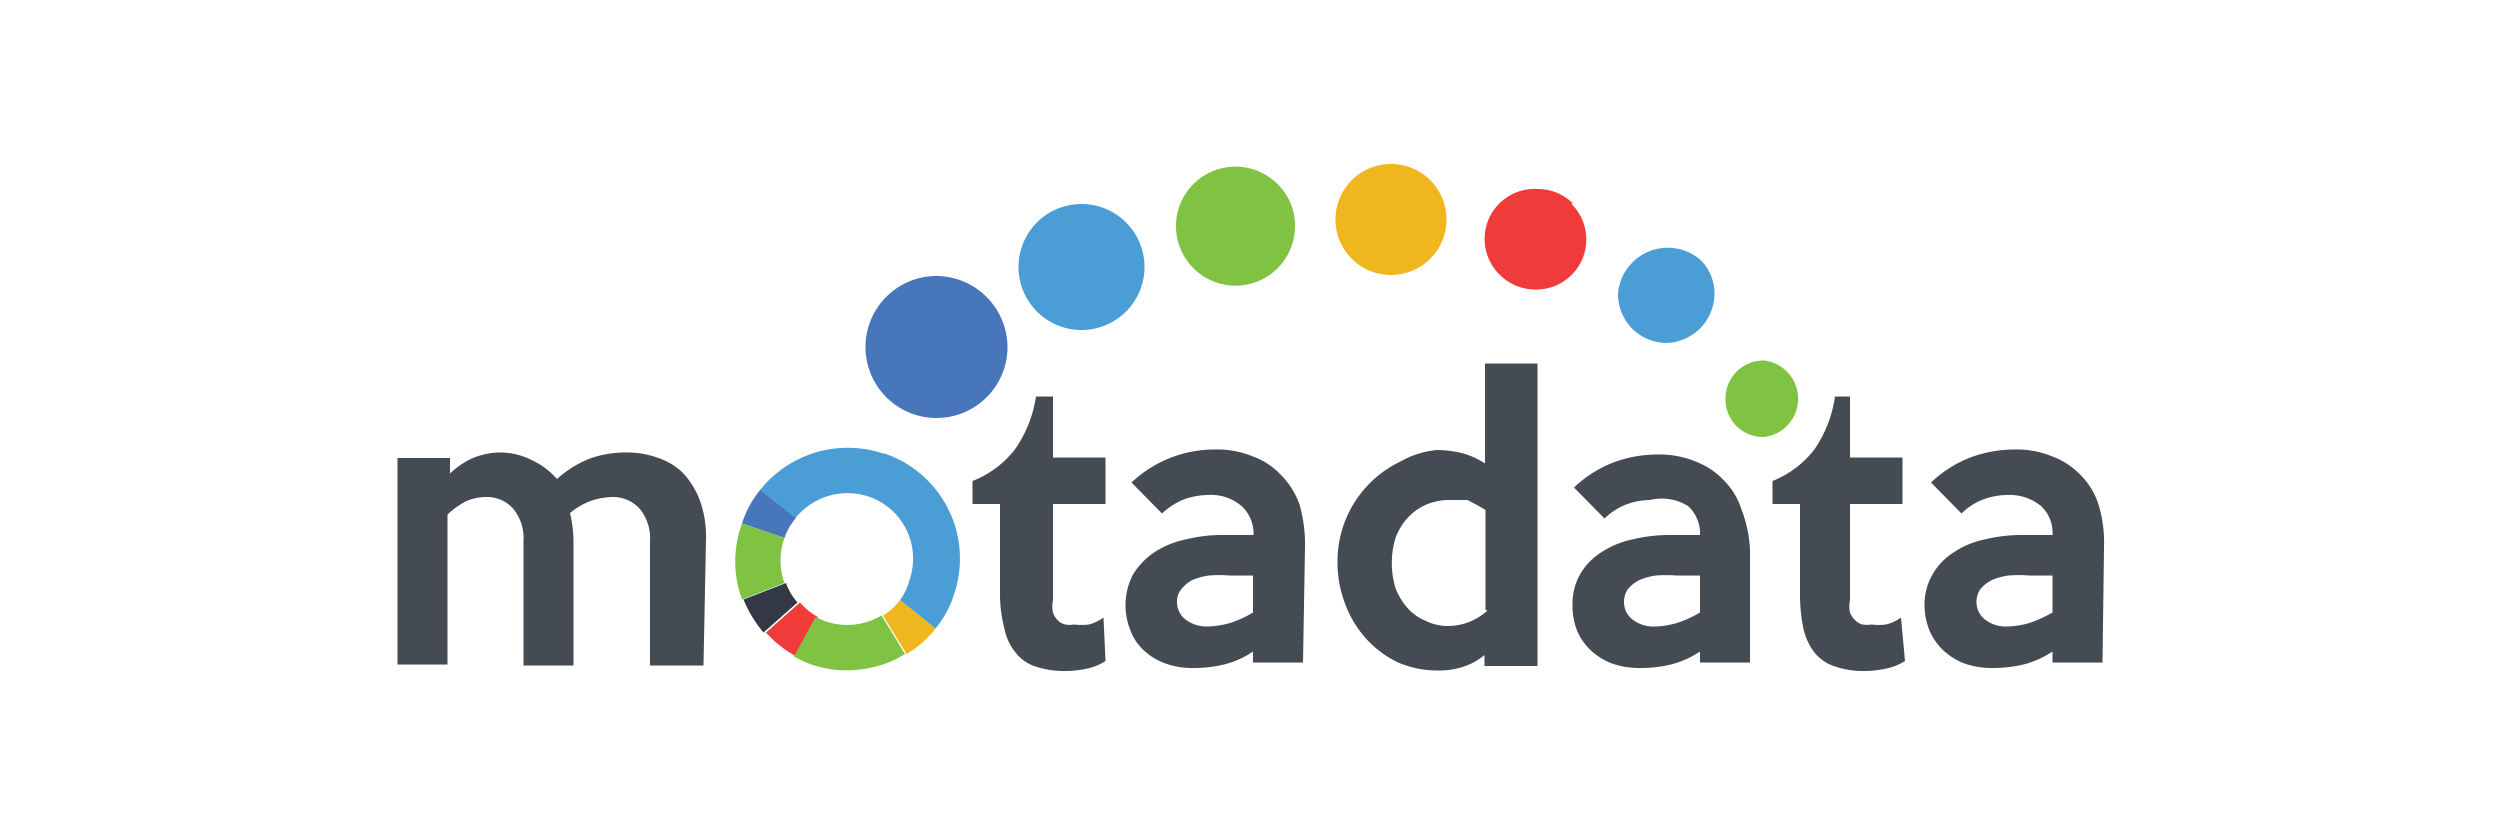 <svg xmlns="http://www.w3.org/2000/svg" id="Layer_1" data-name="Layer 1" viewBox="0 0 50 16.7"><defs><style>.cls-1{fill:#444b53;}.cls-2{fill:#4776bb;}.cls-3{fill:#4b9dd6;}.cls-4{fill:#80c342;}.cls-5{fill:#efb61d;}.cls-6{fill:#ef3b39;}.cls-7{fill:#323945;}</style></defs><path class="cls-1" d="M14.07,13.31H13V10.83a.93.93,0,0,0-.21-.66.72.72,0,0,0-.53-.23,1.42,1.42,0,0,0-.45.08,1.46,1.46,0,0,0-.41.24,2.47,2.47,0,0,1,.07.57v2.48h-1V10.83a.93.93,0,0,0-.21-.66.7.7,0,0,0-.52-.23,1.07,1.07,0,0,0-.41.08,1.68,1.68,0,0,0-.38.27v3h-1V9.16H9v.31a1.62,1.62,0,0,1,.46-.31A1.45,1.45,0,0,1,10,9.05a1.39,1.39,0,0,1,.61.14,1.55,1.55,0,0,1,.53.39,2.16,2.16,0,0,1,.66-.41,2.09,2.09,0,0,1,.72-.12,1.79,1.79,0,0,1,.62.1,1.32,1.32,0,0,1,.51.3,1.66,1.66,0,0,1,.34.54,2.08,2.08,0,0,1,.13.79Z"></path><path class="cls-1" d="M22.11,13.22a1.05,1.05,0,0,1-.36.15,2,2,0,0,1-.42.05,1.85,1.85,0,0,1-.62-.09.83.83,0,0,1-.4-.28,1.08,1.08,0,0,1-.22-.47A2.73,2.73,0,0,1,20,11.9V10.08h-.55V9.62A2,2,0,0,0,20.29,9a2.48,2.48,0,0,0,.43-1.07h.34V9.15h1.05v.93H21.06V12a.6.6,0,0,0,0,.25.37.37,0,0,0,.1.16.28.28,0,0,0,.15.08.47.47,0,0,0,.17,0,1.24,1.24,0,0,0,.3,0,.87.87,0,0,0,.29-.14Z"></path><path class="cls-1" d="M25.06,12.28v-.77h-.47a2.63,2.63,0,0,0-.41,0,1.31,1.31,0,0,0-.33.09.67.67,0,0,0-.22.18.39.39,0,0,0-.09.26.44.44,0,0,0,.17.35.7.7,0,0,0,.44.14,1.76,1.76,0,0,0,.45-.07,2.11,2.11,0,0,0,.46-.21m1,1h-1v-.22a1.78,1.78,0,0,1-.58.26,2.59,2.59,0,0,1-.63.07,1.53,1.53,0,0,1-.54-.09,1.24,1.24,0,0,1-.43-.26,1,1,0,0,1-.27-.4,1.33,1.33,0,0,1,.05-1.12,1.47,1.47,0,0,1,.42-.44,1.78,1.78,0,0,1,.63-.26,3,3,0,0,1,.76-.09h.6a.74.74,0,0,0-.24-.58.94.94,0,0,0-.68-.22,1.47,1.47,0,0,0-.45.08,1.4,1.4,0,0,0-.46.29l-.61-.62a2.42,2.42,0,0,1,1.66-.66,1.86,1.86,0,0,1,.77.14,1.41,1.41,0,0,1,.54.35,1.59,1.59,0,0,1,.39.61,2.9,2.9,0,0,1,.11.86Z"></path><path class="cls-1" d="M29.71,12.2v-2l-.17-.1L29.35,10l-.21,0L29,10a1.19,1.19,0,0,0-.47.09,1.08,1.08,0,0,0-.37.26,1.22,1.22,0,0,0-.25.41,1.73,1.73,0,0,0,0,1,1.33,1.33,0,0,0,.24.4,1,1,0,0,0,.37.26,1,1,0,0,0,.46.1,1.18,1.18,0,0,0,.77-.31m1,1.11H29.69V13.1a1.26,1.26,0,0,1-.44.24,1.59,1.59,0,0,1-.5.07,2,2,0,0,1-.81-.17,2.11,2.11,0,0,1-.63-.48,2.18,2.18,0,0,1-.41-.69,2.32,2.32,0,0,1-.15-.84,2.21,2.21,0,0,1,1.26-2A1.78,1.78,0,0,1,28.75,9a2.25,2.25,0,0,1,.52.07,1.56,1.56,0,0,1,.43.2v-2h1.05Z"></path><path class="cls-1" d="M34,12.28v-.77h-.48a2.6,2.6,0,0,0-.4,0,1.31,1.31,0,0,0-.33.09.71.71,0,0,0-.23.18.45.45,0,0,0-.08.26.44.44,0,0,0,.17.35.68.68,0,0,0,.44.14,1.76,1.76,0,0,0,.45-.07,2.35,2.35,0,0,0,.46-.21m1,1H34v-.22a1.88,1.88,0,0,1-.58.26,2.59,2.59,0,0,1-.63.07,1.63,1.63,0,0,1-.55-.09,1.29,1.29,0,0,1-.42-.26,1.15,1.15,0,0,1-.28-.4,1.36,1.36,0,0,1-.09-.51,1.2,1.2,0,0,1,.15-.61,1.26,1.26,0,0,1,.42-.44,1.81,1.81,0,0,1,.62-.26,3.19,3.19,0,0,1,.77-.09H34a.74.74,0,0,0-.24-.58A1,1,0,0,0,33,10a1.42,1.42,0,0,0-.45.08,1.3,1.3,0,0,0-.46.29l-.61-.62a2.42,2.42,0,0,1,.76-.49,2.52,2.52,0,0,1,.9-.17,1.89,1.89,0,0,1,.77.14,1.49,1.49,0,0,1,.54.35,1.46,1.46,0,0,1,.38.61A2.58,2.58,0,0,1,35,11Z"></path><path class="cls-1" d="M38.1,13.22a1.11,1.11,0,0,1-.37.15,2,2,0,0,1-.42.05,1.78,1.78,0,0,1-.61-.09.86.86,0,0,1-.41-.28,1.21,1.21,0,0,1-.22-.47A3.37,3.37,0,0,1,36,11.9V10.08h-.55V9.62A2,2,0,0,0,36.28,9a2.48,2.48,0,0,0,.42-1.07H37V9.15h1.05v.93H37V12a.6.6,0,0,0,0,.25.38.38,0,0,0,.11.16.29.29,0,0,0,.14.08.55.55,0,0,0,.18,0,1.11,1.11,0,0,0,.29,0,.83.83,0,0,0,.3-.14Z"></path><path class="cls-1" d="M41.05,12.28v-.77h-.48a2.5,2.5,0,0,0-.4,0,1.31,1.31,0,0,0-.33.09.71.71,0,0,0-.23.18.45.45,0,0,0-.08.26.44.44,0,0,0,.17.35.67.67,0,0,0,.43.14,1.77,1.77,0,0,0,.46-.07,2.65,2.65,0,0,0,.46-.21m1,1h-1v-.22a1.88,1.88,0,0,1-.58.26,2.7,2.7,0,0,1-.63.07,1.63,1.63,0,0,1-.55-.09,1.29,1.29,0,0,1-.42-.26,1.15,1.15,0,0,1-.28-.4,1.36,1.36,0,0,1-.1-.51,1.2,1.2,0,0,1,.16-.61,1.26,1.26,0,0,1,.42-.44,1.73,1.73,0,0,1,.62-.26,3.13,3.13,0,0,1,.77-.09h.59a.73.73,0,0,0-.23-.58,1,1,0,0,0-.69-.22,1.41,1.41,0,0,0-.44.08,1.22,1.22,0,0,0-.46.29l-.61-.62a2.42,2.42,0,0,1,.76-.49,2.52,2.52,0,0,1,.9-.17,1.89,1.89,0,0,1,.77.14,1.49,1.49,0,0,1,.54.35,1.46,1.46,0,0,1,.38.61,2.6,2.6,0,0,1,.11.86Z"></path><path class="cls-2" d="M18.73,5.52a1.42,1.42,0,1,0,1.42,1.42,1.43,1.43,0,0,0-1.42-1.42"></path><path class="cls-3" d="M21.63,4.08a1.26,1.26,0,1,0,0,2.52,1.26,1.26,0,1,0,0-2.52"></path><path class="cls-4" d="M25.55,3.68a1.19,1.19,0,1,0,.35.84,1.16,1.16,0,0,0-.35-.84"></path><path class="cls-5" d="M28.6,3.6a1.11,1.11,0,1,0,.33.79,1.11,1.11,0,0,0-.33-.79"></path><path class="cls-6" d="M31.46,4.07a1,1,0,0,0-.71-.29A1,1,0,0,0,30,5.5a1,1,0,0,0,.71.29,1,1,0,0,0,.71-1.72"></path><path class="cls-4" d="M35.28,7.21a.76.76,0,0,0-.77.77.75.75,0,0,0,.77.76.77.77,0,0,0,0-1.53"></path><path class="cls-3" d="M34,5.19a1,1,0,0,0-1.64.68,1,1,0,0,0,.28.7,1,1,0,0,0,.68.29h0A1,1,0,0,0,34,6.57a1,1,0,0,0,.29-.69A.94.94,0,0,0,34,5.19"></path><path class="cls-2" d="M15.69,10.76a1.13,1.13,0,0,1,.23-.4l-.71-.57a2,2,0,0,0-.37.68Z"></path><path class="cls-7" d="M15.72,11.66l-.85.33a2.48,2.48,0,0,0,.4.66l.68-.6a1.18,1.18,0,0,1-.23-.39"></path><path class="cls-6" d="M16,12.05l-.68.6a2.2,2.2,0,0,0,.61.48l.43-.79a1.28,1.28,0,0,1-.36-.29"></path><path class="cls-4" d="M16.52,12.43l-.21-.09-.43.79a2.21,2.21,0,0,0,.35.16,2.16,2.16,0,0,0,1.15.07,2,2,0,0,0,.72-.28l-.47-.77a1.34,1.34,0,0,1-1.11.12"></path><path class="cls-5" d="M18,12a1.12,1.12,0,0,1-.34.31l.47.77a2,2,0,0,0,.58-.51Z"></path><path class="cls-3" d="M17.66,9.07a2.24,2.24,0,0,0-2.45.72l.7.57a1.34,1.34,0,0,1,1.46-.43,1.31,1.31,0,0,1,.82,1.67A1.11,1.11,0,0,1,18,12l.71.57a2,2,0,0,0,.37-.68,2.22,2.22,0,0,0-1.39-2.82"></path><path class="cls-4" d="M15.69,10.76l-.85-.29a2.2,2.2,0,0,0,0,1.52l.85-.33a1.32,1.32,0,0,1,0-.9"></path></svg>
